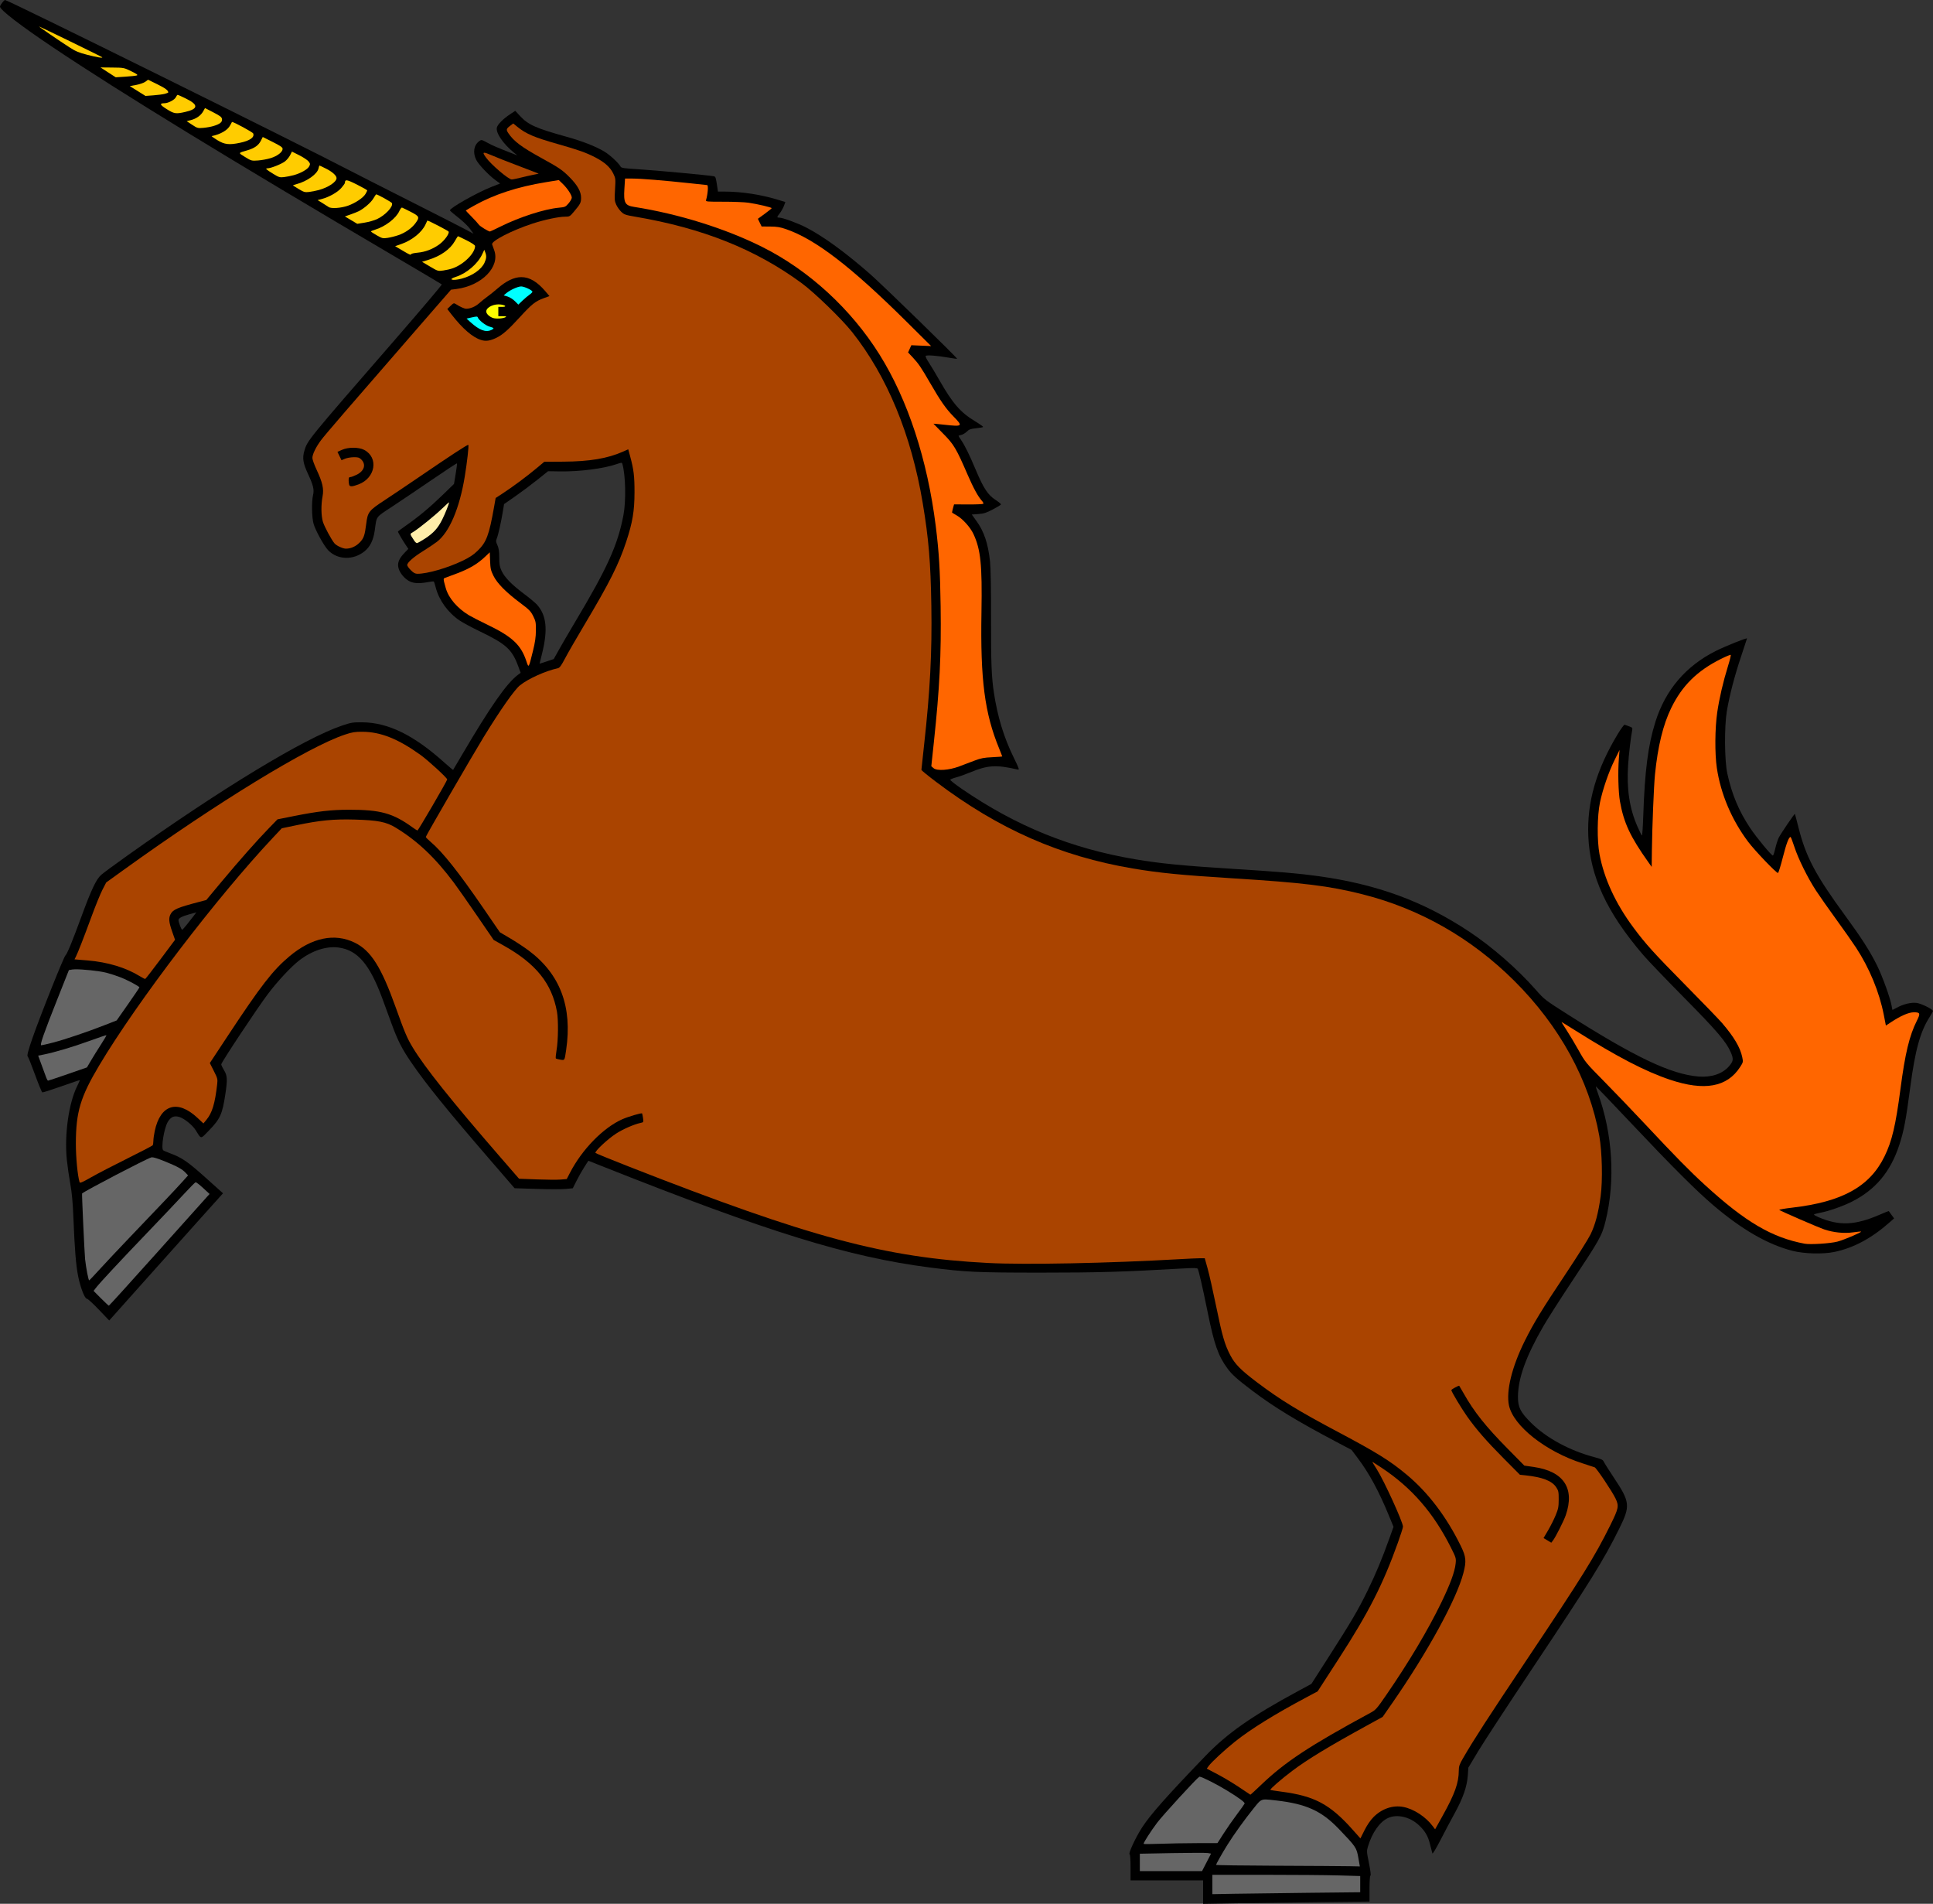 <?xml version="1.0" encoding="UTF-8"?>
<svg version="1.1" viewBox="0 0 2772 2729.6" xmlns="http://www.w3.org/2000/svg">
<rect x="0" y="0" width="2772" height="2729.6" fill="#333333" stroke="none"/>
<g stroke-width="1.333">
<path transform="translate(-5.245 35.562)" d="m12.579-35.562c-1.601 0-7.292 7.347-7.334 9.467-0.09 4.546 29.156 27.048 75.957 58.443 95.294 63.925 256.34 162.42 493.33 301.74 34.833 20.476 63.759 37.638 64.279 38.137 0.52 0.499-30.608 37.201-69.176 81.561-124.17 142.81-123.56 142.07-127.97 157.18-3.009 10.31-1.826 17.716 5.258 32.926 7.582 16.28 9.121 22.66 7.285 30.215-2.32 9.547-1.871 32.624 0.811 41.666 2.921 9.85 15.116 31.77 21.014 37.773 13.386 13.626 35.527 14.326 51.59 1.629 8.318-6.575 13.068-16.156 15.041-30.336 2.936-21.099 0.681-18.038 25.229-34.225 12.087-7.97 37.765-25.28 57.062-38.469 19.297-13.188 35.33-23.736 35.629-23.438 0.299 0.299-0.543 7.076-1.869 15.061l-2.41 14.52-16.816 16.311c-17.826 17.291-34.586 31.228-52.619 43.754-6.05 4.202-11 7.935-11 8.293 0 0.992 6.674 12.404 11.066 18.922l3.904 5.795-5.34 5.537c-7.399 7.674-10.083 13.451-9.225 19.854 0.928 6.919 6.882 15.278 14.188 19.92 6.66 4.231 14.8 4.897 28.625 2.342 4.24-0.784 7.992-1.143 8.338-0.797 0.346 0.346 1.535 4.138 2.643 8.426 4.781 18.51 17.434 36.014 34.324 47.484 4.367 2.966 17.081 9.796 28.252 15.178 38.653 18.621 46.769 25.986 55.893 50.721l3.35 9.08-3.619 2.666c-16.294 12.008-39.852 45.696-81.115 116-6.456 11-11.9 20.215-12.098 20.476-0.198 0.262-5.946-4.543-12.773-10.676-43.733-39.285-80.582-57.288-117.75-57.527-13.564-0.087-15.768 0.281-29.332 4.889-53.736 18.254-172.12 90.008-308 186.69-17.6 12.522-34.194 24.746-36.873 27.164-7.141 6.444-14.034 20.923-27.764 58.318-13.784 37.544-21.118 55.371-23.586 57.332-0.923 0.733-9.232 20.234-18.463 43.334-25.574 63.996-38.098 99.582-35.611 101.18 0.698 0.449 5.4 12.138 10.449 25.975 5.049 13.837 9.809 25.404 10.578 25.705 0.769 0.302 13.07-3.601 27.334-8.672 14.264-5.071 26.124-9.049 26.355-8.84 0.231 0.208-1.35 3.889-3.514 8.18-12.303 24.398-18.724 70.066-14.967 106.46 0.908 8.795 3.114 24.095 4.902 34 2.388 13.229 3.591 26.504 4.531 50.01 1.76 43.976 3.643 67.016 6.736 82.385 3.332 16.554 9.413 32.26 12.492 32.274 1.232 0.004 8.948 7.044 17.15 15.644l14.914 15.639 46-51.533c25.3-28.342 62.021-69.383 81.602-91.201l35.6-39.67-25.137-22.535c-25.685-23.025-33.936-28.655-51.398-35.062-4.4-1.615-8.56-3.452-9.244-4.082-3.349-3.085 1.198-31.462 6.486-40.486 4.294-7.327 9.176-9.485 16.498-7.291 7.329 2.196 19.062 11.679 23.738 19.186 8.18 13.131 6.457 13.148 19.324-0.199 15.874-16.466 18.787-23.04 23.182-52.297 3.067-20.416 2.739-25.966-1.984-33.643-2.2-3.575-4-7.383-4-8.461 0-2.733 51.524-80.427 66.678-100.54 14.293-18.975 34.016-40.058 45.854-49.014 18.269-13.821 38.737-20.331 56.168-17.865 26.992 3.819 44.414 24.301 62.453 73.424 3.366 9.167 9.192 25.067 12.945 35.334 8.954 24.49 14.804 36.029 28.252 55.725 21.347 31.264 51.878 68.969 114.78 141.75l33.539 38.803 31.438 0.998c17.291 0.549 36.072 0.564 41.734 0.033l10.295-0.965 5.434-10.836c2.989-5.96 8.016-14.841 11.172-19.734l5.738-8.896 18.428 7.322c239.8 95.275 354.25 130.65 471.53 145.76 50.887 6.553 67.363 7.317 158.23 7.336 82.696 0.017 119.31-1.052 203.96-5.951 15.663-0.906 20.871-0.809 21.625 0.402 1.535 2.467 7.03 26.379 14.309 62.262 9.418 46.434 15.175 62.754 28.523 80.867 6.354 8.623 14.119 15.564 35.363 31.613 31.494 23.792 64.328 43.762 121.67 74l20.795 10.965 8.758 11.609c16.414 21.762 30.36 47.471 44.744 82.478l6.656 16.201-6.357 17.799c-9.895 27.701-19.453 50.571-30.844 73.799-13.602 27.738-23.017 43.792-54.545 93.01l-26 40.588-19.334 10.439c-66.354 35.832-101.19 60.23-132.67 92.904-55.104 57.21-78.796 83.947-90.785 102.45-9.499 14.661-20.549 38.609-17.812 38.609 0.736 0 1.264 7.795 1.264 18.668v18.666h52 52v16.816 16.816l46.334-0.812c25.483-0.447 79.184-1.186 119.33-1.643l73-0.83v-18.396c0-11.286 0.524-18.57 1.355-18.848 0.85-0.283 0.049-6.902-2.148-17.748-3.437-16.965-3.459-17.438-1.221-24.66 6.05-19.521 16.676-34.56 28.266-40.008 12.964-6.094 31.339-1.983 44.225 9.895 9.104 8.392 13.385 15.662 16.34 27.752 1.478 6.05 2.989 11.898 3.357 12.998 0.385 1.147 5.348-7.093 11.641-19.332 6.033-11.733 15.266-29.135 20.52-38.668 11.708-21.243 17.508-37.948 18.613-53.604l0.809-11.461 14.076-23.467c7.741-12.907 42.926-66.669 78.188-119.47 82.502-123.54 102.08-155.04 124.21-199.92 16.059-32.556 15.496-37.755-7.914-72.969-7.047-10.601-13.516-20.813-14.373-22.695-1.299-2.851-3.479-3.926-13.086-6.447-35.514-9.318-69.235-27.55-91.02-49.213-15.508-15.421-19.012-22.334-18.969-37.426 0.074-26.417 11.545-58.268 36.496-101.33 6.161-10.633 24.157-38.833 39.99-62.666 41.099-61.865 43.932-66.942 49.123-88 14.263-57.861 10.237-125.1-10.975-183.29-1.862-5.107-3.178-9.49-2.926-9.742 0.253-0.253 23.546 24.026 51.762 53.951 56.648 60.08 92.043 95.423 116.32 116.15 41.094 35.086 78.872 56.818 114.21 65.701 16.844 4.234 43.468 4.907 59.793 1.512 27.833-5.789 53.984-19.944 80.463-43.555l5.129-4.574-3.742-5.08c-2.058-2.794-3.815-5.228-3.904-5.41-0.09-0.182-5.773 2.1-12.629 5.074-35.86 15.553-58.274 16.476-88.316 3.635-3.483-1.489-6.334-3.13-6.334-3.647s3.768-1.632 8.373-2.48c12.471-2.298 32.084-9.118 45.627-15.867 34.109-16.998 55.862-42.961 68.467-81.719 6.531-20.08 9.44-35.401 15.572-82 7.088-53.864 14.331-80.115 27.998-101.48 2.546-3.98 4.631-7.715 4.631-8.299 0-2.501-16.65-10.775-23.371-11.615-8.036-1.004-19.091 1.649-28.465 6.834-3.209 1.775-5.981 3.228-6.162 3.228s-0.717-2.436-1.193-5.412c-1.705-10.662-13.021-42.215-20.812-58.033-10.006-20.313-22.437-39.749-45.973-71.889-42.48-58.009-56.36-84.262-66.975-126.67-2.57-10.267-4.843-18.851-5.049-19.076-0.572-0.624-20.245 28.343-23.127 34.053-1.394 2.762-3.62 9.672-4.947 15.355-1.327 5.683-2.862 10.334-3.41 10.334-2.176 0-23.279-25.507-32.543-39.334-16.234-24.231-26.433-48.549-32.9-78.447-4.023-18.598-4.364-67.218-0.627-89.416 3.792-22.52 10.862-49.679 20.281-77.902 4.733-14.183 8.605-25.967 8.605-26.188 0-1.347-31.276 11.179-44.666 17.889-42.999 21.547-72.129 55.663-86.594 101.41-10.631 33.624-15.388 70.523-17.564 136.27-0.503 15.191-1.354 27.348-1.893 27.016-0.538-0.333-3.482-6.314-6.541-13.289-11.246-25.644-15.454-53.377-13.275-87.504 0.998-15.634 3.914-40.439 5.943-50.559 0.589-2.94 0.016-3.621-4.367-5.189-2.774-0.993-5.715-2.055-6.535-2.359-0.82-0.305-5.397 5.951-10.172 13.902-30.623 50.997-43.882 97.088-41.914 145.7 2.329 57.523 26.278 109.34 78.873 170.67 6.604 7.7 32.766 35.001 58.139 60.668 47.686 48.238 60.908 63.725 67.381 78.918 4.113 9.654 3.754 12.381-2.619 19.826-9.275 10.836-25.405 16.26-43.791 14.727-39.736-3.313-91.216-27.81-188.62-89.748-31.6-20.096-32.445-20.751-44.623-34.582-26.474-30.067-62.431-61.467-95.557-83.445-65.33-43.346-131.72-67.761-216.28-79.541-27.398-3.817-56.736-6.335-118.67-10.182-75.215-4.672-107.59-7.823-144.38-14.055-91.781-15.55-170.5-47.53-248.17-100.82-9.466-6.495-16.976-12.399-16.689-13.119 0.287-0.72 4.13-2.263 8.543-3.432 4.413-1.168 13.343-4.344 19.844-7.057 25.308-10.562 37.558-11.305 68.457-4.146 2.625 0.608 1.949-1.351-6.254-18.148-13.788-28.233-22.716-57.578-27.949-91.859-3.457-22.646-4.251-43.082-4.139-106.61 0.073-41.688-0.455-72.623-1.389-81.334-2.755-25.698-8.49-43.052-19.127-57.877l-7.064-9.848 9.371-0.67c7.747-0.554 11.344-1.701 20.746-6.606 6.256-3.263 11.541-6.486 11.744-7.162 0.203-0.676-3.348-3.629-7.891-6.562-10.748-6.94-17.103-16.516-27.775-41.85-9.541-22.649-16.026-35.904-21.393-43.725-2.103-3.065-3.824-5.84-3.824-6.166 0-0.326 1.754-0.944 3.898-1.373 2.145-0.429 5.7-2.538 7.898-4.688 3.366-3.291 5.487-4.057 13.438-4.856 5.193-0.521 9.696-1.358 10.006-1.859 0.31-0.501-4.881-4.19-11.535-8.197-20.862-12.565-32.099-25.48-51.008-58.621-5.649-9.9-12.613-21.513-15.476-25.807-2.863-4.294-4.824-8.425-4.357-9.18 1.02-1.65 15.779-0.575 32.895 2.394 6.537 1.134 12.034 1.881 12.217 1.66 0.792-0.957-107.13-106.05-124.71-121.44-35.508-31.085-66.972-54.001-91.633-66.738-12.198-6.3-33.836-14.227-38.832-14.227-3.627 0-3.547-0.523 0.982-6.412 2.082-2.707 4.705-7.4 5.83-10.43l2.045-5.51-11.496-3.502c-23.734-7.229-51.661-11.465-75.658-11.477l-9.492-0.004-0.854-5.666c-2.323-15.423-2.409-15.68-5.309-16.322-5.954-1.319-85.221-8.676-108.17-10.039-20.269-1.204-24.177-1.778-25.248-3.699-3.068-5.506-15.458-16.959-23.543-21.762-12.666-7.525-31.365-14.831-54.094-21.135-43.41-12.04-54.947-17.162-66.322-29.449l-7.15-7.725-7.164 4.736c-10.144 6.704-18.24 14.854-19.229 19.354-1.659 7.552 8.748 22.895 24.064 35.479l5.334 4.381-6.668-2.607c-22.634-8.855-28.87-11.535-36.4-15.646-8.185-4.469-8.482-4.527-11.555-2.242-7.843 5.832-9.551 16.305-4.377 26.811 3.297 6.694 18.367 22.52 28.1 29.51l6.201 4.453-12.453 4.898c-20.463 8.049-59.481 30.054-59.508 33.561-0.004 0.488 2.543 2.872 5.66 5.297 12.372 9.625 19.636 16.404 23.814 22.223l4.379 6.096-11.264-6.086c-6.195-3.347-42.464-21.837-80.598-41.088-38.133-19.251-75.933-38.461-84-42.689-68.99-36.162-491.83-245.31-495.96-245.31zm883.51 663.57c1.054-0.032 1.347 0.484 1.652 1.523 4.675 15.922 5.447 53.038 1.529 73.574-8.188 42.914-22.873 75.35-69.42 153.33-8.973 15.033-19.458 33.033-23.301 40-3.843 6.967-7.082 12.78-7.197 12.92-0.115 0.139-4.738 1.692-10.273 3.449l-10.064 3.197 3.795-15.451c8.208-33.417 6.076-53.756-7.223-68.902-2.348-2.674-10.895-9.818-18.992-15.875-17.68-13.226-27.682-23.502-32.092-32.975-2.696-5.79-3.28-9.145-3.314-19.029-0.032-8.934-0.699-13.448-2.613-17.664-2.274-5.01-2.364-6.163-0.771-10 1.951-4.702 6.218-23.917 8.725-39.291l1.568-9.619 16.248-11.318c8.936-6.225 23.134-16.835 31.551-23.578l15.303-12.26 16.67 0.262c28.682 0.45 62.834-3.937 82.006-10.533 3.346-1.151 5.161-1.732 6.215-1.764zm-609.31 644.54-3.715 4.949c-2.042 2.721-6.362 8.248-9.6 12.281-3.237 4.033-6.352 7.511-6.924 7.729-1.057 0.402-5.332-10.772-5.332-13.936 0-2.688 5.104-5.38 15.785-8.324l9.785-2.699z"/>
<path transform="translate(-5.245 35.562)" d="m112.69 1354.2c-1.521 0.032-2.768 0.119-3.656 0.27l-4.984 0.842-15.975 40.23c-20.526 51.695-26.065 67.564-23.58 67.564 1.026 0 8.655-1.758 16.955-3.908 16.987-4.401 49.485-15.395 74.424-25.178l16.666-6.537 16.258-23.188c8.941-12.754 16.29-23.609 16.332-24.123 0.123-1.506-16.727-10.479-27.637-14.715-5.53-2.147-14.468-5.033-19.859-6.412-10.13-2.591-34.296-5.071-44.943-4.846zm45.174 94.453c-0.271-0.272-11.25 3.424-24.395 8.213-23.234 8.464-50.393 16.536-65.875 19.578l-7.613 1.496 4.481 12.25c2.464 6.737 4.822 13.15 5.24 14.25 0.418 1.1 1.363 3.649 2.1 5.666 0.737 2.017 1.805 3.679 2.373 3.693 0.568 0.015 13.344-4.243 28.393-9.461l27.361-9.488 5.59-9.537c3.074-5.246 9.469-15.531 14.213-22.854 4.744-7.323 8.404-13.535 8.133-13.807zm65.303 175.07c-0.385 0.004-0.706 0.047-0.967 0.127-7.976 2.46-94.578 47.628-99.256 51.768-0.465 0.411 3.486 86.56 4.318 94.152 1.421 12.964 4.88 30.801 5.896 30.394 0.542-0.217 7.525-7.583 15.518-16.367 7.992-8.784 27.131-29.133 42.531-45.221 48.501-50.666 66.041-69.18 75.016-79.178l8.711-9.705-3.197-3.455c-5.108-5.52-12.084-9.391-29.881-16.58-10.153-4.101-15.992-5.965-18.689-5.936zm62.598 35.754c-0.794 0.16-8.355 7.792-16.801 16.959-8.446 9.167-32.054 34.067-52.463 55.334-39.334 40.988-68.027 71.792-73.658 79.082l-3.41 4.414 10.523 10.586c5.787 5.822 10.93 10.584 11.43 10.584s31.658-34.351 69.24-76.334c37.582-41.983 69.875-78.008 71.762-80.057l3.43-3.727-9.305-8.566c-5.118-4.712-9.954-8.436-10.748-8.275zm1439.9 852.29c-0.263-0.032-0.449-0.02-0.551 0.043-4.125 2.549-52.244 55.034-60.477 65.963-8.928 11.851-19.463 28.245-19.463 30.283 0 0.443 10.35 0.412 23-0.068 12.65-0.48 36.5-0.907 53-0.949l30-0.076 8.666-13.568c4.767-7.462 13.37-19.821 19.119-27.463s10.732-14.623 11.074-15.514c0.705-1.837-6.671-7.373-24.348-18.275-14.774-9.112-36.075-19.892-40.022-20.375zm94.557 32.652c-7.492-0.024-9.205 2.848-17.443 13.022-12.356 15.257-28.15 37.232-37.312 51.912-7.461 11.953-16.291 27.604-16.291 28.873 0 0.474 39.449 1.021 87.666 1.215 48.216 0.194 94.608 0.498 103.09 0.676l15.426 0.324-2.246-12.646c-2.547-14.339-3.294-15.44-27.803-41.016-25.005-26.093-46.815-36-90.135-40.945-6.947-0.793-11.548-1.403-14.953-1.414zm-99.936 76.535c-9.255 0.015-21.37 0.144-34.111 0.383l-46.334 0.867v12.451 12.451h44.6 44.6l6.463-12.535 6.465-12.537-4.731-0.783c-1.301-0.215-7.696-0.312-16.951-0.297zm23.555 31.49v13.891 13.893l30.334-0.572c16.683-0.315 64.383-0.938 106-1.385v-2e-3l75.666-0.812v-11.629-11.627l-31-0.877c-17.05-0.482-64.75-0.877-106-0.879h-75z" fill="#666"/>
<path transform="translate(-5.245 35.562)" d="m741.21 141.45-4.668 3.561c-5.258 4.011-5.604 5.428-2.471 10.129 7.866 11.803 18.858 20.069 47.895 36.014 24.937 13.694 29.94 17.117 40.191 27.49 11.214 11.347 16.355 20.503 16.371 29.162 0.013 7.25-0.921 9.073-10.4 20.297-5.669 6.713-6.184 7-12.541 7-9.06 0-29.52 4.332-46.379 9.818-29.599 9.633-59.743 25.117-58.229 29.91 0.395 1.25 1.714 4.971 2.934 8.271 8.806 23.837-17.699 51.03-54.291 55.699l-7.586 0.969-46.979 54c-101.04 116.15-133.75 154.1-139.53 161.89-7.326 9.879-12.287 20.103-12.305 25.357-0.01 2.154 2.665 9.653 5.938 16.666 8.676 18.591 10.702 27.567 8.66 38.389-2.297 12.175-2.099 27.731 0.465 36.363 2.086 7.026 12.235 25.905 16.764 31.188 2.771 3.232 11.853 7.415 16.162 7.443 6.984 0.046 14.091-3.04 19.525-8.475 6.138-6.138 7.631-10.322 9.723-27.266 2.066-16.742 3.76-18.919 26.184-33.607 10.594-6.939 32.306-21.533 48.248-32.43 46.208-31.584 71.098-47.851 71.936-47.014 0.976 0.976-1.658 24.467-5.102 45.494-7.463 45.572-22.146 79.947-39.945 93.516-3.98 3.034-12.934 9.035-19.898 13.334-13.458 8.308-22.67 16.424-22.67 19.973 0 1.186 2.329 4.487 5.176 7.334 3.972 3.972 6.221 5.174 9.666 5.166 14.305-0.032 42.901-8.303 64.545-18.668 9.781-4.684 15.56-8.509 21.451-14.199 12.839-12.402 16.571-22.372 23.869-63.791l2.113-12.002 10.234-6.664c13.972-9.099 34.647-24.458 48.223-35.824l11.275-9.441 27.391-0.164c37.628-0.225 63.44-4.566 85.539-14.383l7.484-3.324 2.779 10.236c5.095 18.771 6.255 28.408 6.207 51.568-0.055 26.766-2.801 43.094-11.875 70.607-10.73 32.536-24.015 58.94-60.004 119.27-11.196 18.768-23.593 40.282-27.549 47.809-5.653 10.755-7.906 13.838-10.525 14.4-17.623 3.78-42.585 15.05-54.342 24.537-7.939 6.406-28.209 35.289-51.961 74.043-15.944 26.014-83.031 141.78-83.031 143.28 0 0.676 3.052 3.803 6.783 6.949 17.286 14.576 40.17 43.358 75.998 95.588l23.449 34.184 14.734 8.668c8.104 4.767 20.077 12.658 26.607 17.535 45.123 33.7 62.798 80.603 53.684 142.46-2.304 15.64-1.928 15.008-8.309 13.971-3.088-0.502-6.001-1.301-6.475-1.775-0.474-0.474 0.013-5.962 1.08-12.195 2.379-13.884 2.674-42.94 0.555-54.668-7.361-40.727-30.132-69.039-76.342-94.916l-14.477-8.107-24.195-35.289c-13.307-19.409-28.087-40.48-32.842-46.822-27.125-36.181-52.227-59.9-83.586-78.982-13.395-8.151-25.452-10.52-58.381-11.467-30.409-0.874-49.898 1.013-84.035 8.137l-20.783 4.338-11.822 12.555c-80.821 85.823-195.75 236.38-250.12 327.65-26.84 45.054-33.286 66.612-33.365 111.57-0.035 19.949 2.446 46.032 5.281 55.523 0.538 1.802 3.55 0.544 16.941-7.074 8.959-5.096 32.19-17.148 51.623-26.781 19.433-9.634 35.774-18.151 36.312-18.926 0.539-0.775 0.989-3.62 1-6.322 0.011-2.702 0.884-9.016 1.939-14.031 8.017-38.113 32.649-45.766 61.234-19.025l8.596 8.039 4.17-5.035c8.416-10.159 12.363-23.169 15.572-51.342 0.817-7.172 0.518-8.335-4.848-18.918l-5.717-11.277 25.795-39.082c47.566-72.064 64.49-93.902 88.182-113.79 32.205-27.041 64.884-33.902 93.906-19.715 23.002 11.244 37.963 34.859 58.557 92.428 12.968 36.251 16.44 44.434 24.553 57.865 17.106 28.319 55.488 76.409 124.09 155.47l28.346 32.666 25.488 0.971c14.018 0.534 29.406 0.635 34.195 0.227l8.707-0.742 4.594-8.895c17.386-33.658 47.845-64.796 75.229-76.906 8.148-3.603 27.278-9.251 28.203-8.326 0.302 0.302 0.924 3.289 1.383 6.637 0.83 6.059 0.815 6.09-3.66 7.041-9.261 1.968-25.383 9.029-35.102 15.373-12.415 8.105-31.288 25.897-29.393 27.709 0.733 0.701 22.333 9.503 48 19.56 259.47 101.67 366.92 130.51 514.67 138.14 53.735 2.774 172.89 0.409 275.15-5.461 12.731-0.731 26.01-1.328 29.508-1.328h6.359l4.182 15c2.299 8.25 7.75 32.412 12.113 53.693 8.757 42.713 12.265 54.906 20.156 70.074 6.798 13.067 15.18 21.567 38.828 39.375 33.156 24.969 58.934 40.756 116.03 71.057 55.684 29.554 74.437 41.222 98.424 61.246 30.681 25.612 56.967 60.267 77.451 102.1 7.59 15.502 8.184 21.74 3.699 38.867-9.85 37.618-51.31 113.38-102 186.38l-13.773 19.838-22.396 12.283c-54.979 30.151-85.449 48.641-107.37 65.158-15.794 11.9-32.21 26.188-31.225 27.174 0.32 0.32 7.394 1.465 15.723 2.547 47.613 6.184 69.879 18.091 102.48 54.797l10.883 12.254 5.861-11.709c3.65-7.292 8.426-14.312 12.662-18.615 11.982-12.172 27.715-17.639 42.746-14.852 15.059 2.792 32.437 14.114 42.572 27.736l3.277 4.404 11.051-19.887c17.29-31.109 22.871-46.755 22.926-64.281 0.02-6.308 0.905-8.883 6.188-18 15.311-26.425 35.742-58 90.578-139.97 80.728-120.68 97.982-148.44 120.59-194.08 11.89-24.001 12.525-27.208 7.527-37.918-4.477-9.593-27.358-43.84-29.98-44.871-1.218-0.479-9.115-3.073-17.549-5.764-52.577-16.779-99.306-53.662-105.44-83.227-4.252-20.483 4.326-55.352 22.699-92.27 12.797-25.714 24.546-44.966 58.482-95.834 16.376-24.548 32.448-50.048 35.715-56.666 6.83-13.84 11.373-30.928 14.609-54.963 3.06-22.722 2.147-63.434-1.936-86.406-14.166-79.712-56.897-157.67-121.88-222.37-61.64-61.363-135.78-103.58-218.24-124.27-47.734-11.978-83.936-16.418-185.33-22.73-74.059-4.611-105.49-7.7-143.33-14.088-104.32-17.607-192.39-56.35-282.19-124.14-11.63-8.78-21.146-16.553-21.146-17.274 0-0.721 1.781-17.32 3.957-36.887 8.488-76.325 11.357-131.64 10.285-198.24-1.01-62.748-3.792-95.987-12.328-147.23-16.324-97.994-50.996-181.98-101.33-245.44-14.738-18.582-53.832-56.463-72.244-70-66.065-48.573-142.26-78.983-238.91-95.357-13.678-2.317-15.708-3.029-19.834-6.945-2.528-2.4-5.793-7.012-7.254-10.248-2.381-5.274-2.557-7.527-1.709-21.738 0.918-15.382 0.84-16.07-2.584-23.068-4.385-8.963-12.424-16.153-25.76-23.039-13.065-6.746-24.179-10.696-53.465-19.006-34.254-9.72-45.76-14.634-58.486-24.979l-5.666-4.606zm-41.543 41.959c-1.963 0.09-0.824 2.37 2.715 7.16 7.644 10.345 31.963 31.037 36.604 31.145 1.345 0.031 7.044-1.094 12.666-2.5 5.622-1.406 13.786-3.271 18.143-4.146l7.92-1.592-4.029-1.695c-2.217-0.932-14.782-5.744-27.922-10.695-13.139-4.951-29.138-11.278-35.555-14.059-5.61-2.431-9.014-3.687-10.541-3.617zm53.059 178.36c11.917-0.077 23.132 6.739 34.816 20.52l5.668 6.686-8.25 2.986c-11.803 4.274-17.095 8.465-33.926 26.867-17.208 18.814-25.135 25.756-34.494 30.205-8.718 4.145-14.755 4.943-21.479 2.842-12.03-3.759-26.449-16.195-42.121-36.326l-6.268-8.051 4.639-4.494c4.284-4.152 4.863-4.351 7.6-2.596 6.147 3.942 12.287 6.697 14.912 6.689 5.98-0.016 13.278-3.119 18.523-7.871 3.04-2.754 8.227-6.924 11.527-9.268 3.3-2.343 9.988-7.716 14.863-11.939 12.411-10.75 23.473-16.182 33.988-16.25zm-240.69 244.62c5.895 0.008 11.622 1.042 15.506 3.102 20.978 11.123 16.149 40.344-8.172 49.443-9.056 3.388-12.263 3.565-13.35 0.732-0.445-1.16-0.809-4.159-0.809-6.666 0-3.503 0.556-4.559 2.404-4.559 1.323 0 5.467-1.526 9.209-3.391 11.106-5.534 13.753-15.02 6.18-22.135-2.73-2.564-4.646-3.083-10.887-2.943-4.166 0.093-9.721 1.103-12.346 2.242l-4.771 2.072-2.91-5.99-2.912-5.992 6.35-2.857c4.55-2.048 10.613-3.067 16.508-3.059zm13.033 407.23c-10.909-0.056-14.668 0.554-25.334 4.111-52.503 17.512-183.17 97.38-316.68 193.57l-25.492 18.365-5.373 10.385c-2.955 5.711-9.999 22.985-15.654 38.385-11.158 30.385-19.734 52.347-22.625 57.938l-1.83 3.543 19.006 1.572c28.595 2.366 54.61 10.238 74.793 22.635 3.667 2.252 7.105 3.995 7.641 3.871 0.535-0.124 10.374-12.802 21.863-28.172l20.891-27.945-4.217-12.055c-4.656-13.311-5.162-18.952-2.211-24.658 3.472-6.714 9.968-9.527 40.289-17.455l10.922-2.857 21.863-26.207c25.243-30.257 51.108-59.477 68.293-77.15l12-12.34 23.332-4.658c34.51-6.887 53.618-9.079 79.334-9.101 45.068-0.039 62.859 4.926 91.199 25.457 3.227 2.337 6.311 4.25 6.854 4.25 1.138 0 42.613-71.174 42.613-73.127 0-2.203-27.188-27.193-38.217-35.127-32.099-23.092-57.166-33.098-83.258-33.232zm1572.8 937.73c0.231 0.234 2.963 4.928 6.07 10.428 15.222 26.945 31.519 47.465 63.252 79.644l24 24.336 13.57 1.961c42.954 6.202 59.136 30.607 45.852 69.146-2.843 8.248-14.68 31.624-18.48 36.494l-2.275 2.914-5.553-3.316-5.553-3.316 6.514-11.068c3.583-6.087 8.465-15.806 10.85-21.598 3.783-9.187 4.342-12.074 4.373-22.623 0.032-10.946-0.306-12.61-3.576-17.557-6.102-9.23-19.736-14.5-44.217-17.09l-7.83-0.828-23.156-23.305c-24.913-25.074-39.57-41.908-52.75-60.582-8.101-11.478-22.436-35.417-22.436-37.469 0-1.096 10.642-6.885 11.346-6.172zm-124.34 109.21c-0.575-0.038 0.726 1.986 6.139 10.498 10.412 16.374 37.52 75.779 37.52 82.223 0 1.382-3.264 11.645-7.252 22.807-21.381 59.843-41.966 100.26-84.73 166.35-9.015 13.933-19.546 30.211-23.402 36.172l-7.012 10.838-15.803 8.4c-45.426 24.146-80.222 45.718-102.76 63.707-14.848 11.853-33.809 29.403-37.752 34.939l-2.66 3.734 15.684 8.215c8.625 4.519 22.582 12.889 31.016 18.6 8.433 5.71 15.551 10.46 15.818 10.555 0.267 0.096 7.011-6.079 14.986-13.721 34.656-33.208 69.806-56.403 156.94-103.55 7.992-4.325 9.166-5.648 23.539-26.551 31.896-46.388 59.202-92.24 78.08-131.12 13.034-26.84 19.556-44.537 20.799-56.424 0.795-7.609 0.571-8.375-6.766-23.004-24.974-49.797-56.285-85.829-99.396-114.39-5.5-3.644-10.843-7.119-11.873-7.721-0.526-0.307-0.925-0.548-1.117-0.56z" fill="#a40"/>
<path transform="translate(-5.245 35.562)" d="m901.58 220.44-0.924 14.602c-1.278 20.205 0.725 23.965 13.877 26.029 64.017 10.049 130.88 30.944 183.84 57.449 66.789 33.428 127.23 88.887 168.13 154.27 40.572 64.854 68.624 150.33 80.619 245.65 4.652 36.971 6.32 64.346 7.025 115.33 0.97 70.153-1.35 116.54-9.785 195.62l-3.586 33.615 3.211 2.777c4.888 4.227 22.101 3.049 36.877-2.525 6.05-2.282 15.95-6.032 22-8.332 9.071-3.449 13.514-4.297 25.334-4.838 7.883-0.361 14.332-0.871 14.332-1.135 0-0.264-2.037-5.438-4.527-11.496-20.753-50.492-26.957-98.309-25.301-195.02 1.165-68.059-1.091-90.162-11.471-112.34-4.535-9.692-15.389-21.754-24.016-26.688-3.31-1.893-6.25-3.619-6.535-3.834-0.284-0.215 0.212-3.001 1.105-6.191l1.625-5.801 20.44 0.096c11.242 0.052 20.898-0.357 21.455-0.91 0.557-0.553-0.223-2.353-1.734-4-5.688-6.201-12.366-18.395-21.012-38.371-16.064-37.114-19.55-42.943-34.959-58.43-7.555-7.593-13.736-13.917-13.736-14.053s6.75 0.496 15 1.406c27.017 2.981 27.651 2.443 13.807-11.701-10.989-11.227-18.664-22.199-33.465-47.846-12.981-22.493-16.87-28.219-25.145-37.008l-6.598-7.006 2.336-5.176 2.334-5.178 28.396 1.211-35.367-35.09c-79.508-78.88-130.67-118.12-172.94-132.65-8.161-2.805-12.948-3.576-22.572-3.635l-12.215-0.076-5.359-11.027 9.857-7.184c5.421-3.95 9.874-7.581 9.895-8.07 0.048-1.144-20.362-5.937-33.297-7.818-5.5-0.8-21.585-1.435-35.744-1.412-23.736 0.039-25.692-0.138-25.074-2.254 2.667-9.136 3.555-21.627 1.537-21.627-0.181 0-11.367-1.189-24.857-2.643-37.114-3.998-69.955-6.675-82.004-6.684l-10.811-0.008zm-94.994 2.178-18.359 2.994c-41.064 6.698-74.437 17.611-103.36 33.801-6.417 3.592-11.666 6.693-11.666 6.891 0 0.198 3.798 4.208 8.441 8.914 4.643 4.706 9.294 9.82 10.334 11.365 1.534 2.279 13.328 9.554 15.881 9.795 0.362 0.034 7.262-3.216 15.334-7.225 27.275-13.545 62.764-24.982 83.492-26.908 8.798-0.818 9.57-1.164 13.916-6.242 2.531-2.957 4.602-6.651 4.602-8.209 0-3.781-6.379-13.458-13.139-19.932l-5.477-5.244zm-98.98 533.68-7.049 6.664c-10.534 9.963-21.855 16.701-39.148 23.299-8.547 3.261-16.655 6.291-18.016 6.732-2.667 0.864-2.618 1.488 1.156 14.84 3.986 14.101 16.583 28.77 33.318 38.801 3.667 2.198 15.43 8.221 26.141 13.385 35.753 17.238 48.251 28.889 56.014 52.217 3.46 10.398 3.258 10.71 9.498-14.465 3.068-12.377 4.158-19.927 4.238-29.334 0.099-11.523-0.252-13.388-3.891-20.666-3.513-7.026-5.784-9.334-18.666-18.959-20.378-15.226-33.001-28.02-38.344-38.863-3.754-7.619-4.386-10.413-4.789-21.213l-0.463-12.438zm1779.6 147.06c-0.445-0.445-6.935 2.255-14.422 6-33.877 16.946-55.335 38.182-70.971 70.24-11.64 23.865-19.215 54.904-23.256 95.279-1.623 16.219-4.013 74.88-4.428 108.67l-0.291 23.779-4.59-6.445c-26.107-36.67-35.508-56.784-40.945-87.598-2.329-13.199-3.044-42.148-1.52-61.514l0.943-12-7.066 14.295c-8.505 17.203-17.033 41.971-21.014 61.037-3.985 19.087-4.295 54.498-0.648 74 6.564 35.106 23.018 70.734 48.561 105.13 17.62 23.731 29.176 36.51 74.922 82.865 24.605 24.933 48.09 49.233 52.19 54 17.132 19.92 26.116 35.106 29.027 49.064 1.431 6.862 1.345 7.263-2.984 14-18.611 28.959-51.198 34.898-100.63 18.34-35.224-11.798-75.724-32.821-134.65-69.896-11.225-7.062-20.619-12.84-20.875-12.84-0.256 0 2.981 5.249 7.193 11.666 4.212 6.417 11.998 19.44 17.301 28.94 9.393 16.825 10.326 17.964 36.029 44 14.513 14.7 41.004 42.328 58.871 61.394 44.787 47.795 64.043 67.368 86.385 87.805 57.733 52.812 95.934 75.288 142.84 84.043 8.098 1.512 36.948-0.323 46.971-2.986 9.52-2.53 34.997-13.337 33.938-14.396-0.255-0.255-5.421 0.237-11.48 1.094-12.833 1.815-28.017 0.291-41.133-4.127-8.821-2.971-62.956-26.428-64.68-28.025-0.578-0.535 7.824-2.005 18.668-3.264 71.708-8.326 111.11-30.215 132.26-73.477 10.687-21.858 15.972-44.222 22.85-96.666 6.693-51.042 12.837-76.594 23.525-97.834 5.392-10.715 4.804-12.213-4.742-12.074-7.074 0.103-18.242 4.942-31.596 13.691l-8.082 5.297-3.014-15.463c-6.312-32.386-20.63-67.04-39.785-96.285-5.043-7.7-18.067-26.242-28.941-41.205-10.875-14.963-23.719-33.262-28.541-40.666-11.948-18.344-25.29-45.324-30.9-62.484-2.558-7.825-5.034-14.247-5.5-14.27-2.448-0.118-5.982 9.175-11.041 29.027-3.098 12.158-6.239 22.308-6.979 22.555-2.003 0.668-33.233-31.948-42.834-44.734-23.578-31.401-39.35-68.609-44.885-105.89-3.023-20.356-2.756-56.978 0.58-79.668 2.993-20.353 8.542-44.191 15.473-66.469 2.59-8.324 4.345-15.498 3.9-15.943z" fill="#f60"/>
<path transform="translate(-5.245 35.562)" d="m614.7 736.66c12.284-8.042 18.418-14.807 24.657-27.193 4.173-8.285 9.848-22.576 9.848-24.801 0-0.376-4.35 3.513-9.667 8.641-10.411 10.042-33.25 28.591-41.422 33.642-5.562 3.438-5.694 2.082 1.242 12.818 1.184 1.833 2.907 3.333 3.829 3.333 0.922 0 6.103-2.898 11.513-6.441z" fill="#fea"/>
<path transform="translate(-5.245 35.562)" d="m752.66 375.12c-4.751 0.015-15.696 4.956-21.287 9.609l-3.832 3.189 5.574 1.67c3.066 0.919 7.79 3.9 10.498 6.625l4.924 4.955 6-5.74c3.3-3.157 7.946-7.07 10.324-8.697 2.378-1.627 4.136-3.532 3.908-4.232-0.745-2.289-11.887-7.392-16.109-7.379zm-64.238 43.252c-1.238 0.009-3.209 0.37-6.363 1.086l-7.783 1.768 5.586 5.047c12.873 11.63 21.805 14.997 29.947 11.287 4.726-2.153 4.285-2.995-2.519-4.814-5.633-1.507-15.674-9.431-16.908-13.346-0.218-0.692-0.721-1.036-1.959-1.027z" fill="#0ff"/>
<path transform="translate(-5.245 35.562)" d="m730.3 419.16c1.688-0.985 0.682-1.315-4.096-1.346l-6.333-0.041v-13.333h5.412c6.624 0 5.814-2.112-1.269-3.309-9.867-1.667-21.477 3.698-21.477 9.924 0 3.316 4.723 7.759 9.958 9.371 4.562 1.404 14.431 0.702 17.805-1.266z" fill="#ff0"/>
<path transform="translate(-5.245 35.562)" d="m61.202 2.412c0 0.576 27.625 19.49 43.484 29.773 8.913 5.779 13.49 7.7 26 10.906 13.857 3.551 22.576 4.961 21.014 3.398-1.035-1.035-90.498-44.609-90.498-44.078zm88.117 58.691 10.941 7.078 10.943 7.078 13.949-0.893c7.672-0.491 15.04-1.295 16.375-1.789 1.845-0.682-0.091-2.128-8.078-6.021-10.4-5.071-10.679-5.123-27.32-5.287l-16.811-0.166zm68.273 17.633-3.894 2.879c-2.142 1.584-8.041 3.645-13.109 4.58l-9.217 1.701 11.25 7.029 11.248 7.029 11.334-0.828c6.233-0.455 13.582-1.419 16.332-2.143 2.75-0.724 5-1.633 5-2.019 0-2.931-4.215-6.079-15.678-11.711l-13.266-6.518zm42.471 21.701c-0.605 0-1.796 1.529-2.648 3.398-1.68 3.687-10.781 8.511-16.211 8.592-7.592 0.113-6.869 2.168 2.947 8.355 10.855 6.843 13.23 7.222 26.434 4.219 18.972-4.315 19.588-10.178 1.988-18.906-6.275-3.112-11.905-5.658-12.51-5.658zm39.191 18.914-2.713 4.836c-3.296 5.875-9.878 10.511-17.74 12.49l-5.863 1.477 7.799 5.156c7.432 4.913 8.185 5.123 15.998 4.451 4.51-0.388 10.989-1.544 14.398-2.57 9.479-2.853 12.971-5.606 12.482-9.838-0.349-3.026-2.275-4.549-12.387-9.793l-11.975-6.209zm38.809 19.955c-0.081 0.001-0.136 0.016-0.164 0.049-0.196 0.228-1.333 2.334-2.525 4.68-3.541 6.965-13.733 12.937-26.516 15.537-0.557 0.113 3.043 2.706 8 5.762 10.327 6.366 16.958 7.147 32.562 3.84 14.253-3.021 21.068-7.835 18.939-13.381-0.715-1.864-27.791-16.52-30.297-16.486zm43.996 21.535-2.762 5.453c-3.315 6.548-9.194 10.703-19.275 13.621-13.63 3.945-13.447 3.417-3.334 9.631 8.993 5.525 9.374 5.628 18.578 4.973 5.169-0.368 13.363-1.894 18.209-3.391 9.599-2.965 17.061-8.745 17.061-13.215 0-2.207-2.963-4.273-14.238-9.93l-14.238-7.143zm41.865 20.928-2.682 5.256c-1.475 2.891-4.795 6.869-7.379 8.84-5.064 3.862-20.308 9.906-24.988 9.906-3.808 0-2.187 1.545 8.518 8.121 7.709 4.736 9.079 5.139 15.143 4.453 3.667-0.415 9.967-1.666 14-2.781 10.218-2.826 19.866-8.332 22.07-12.594 1.676-3.241 1.586-3.945-0.912-7.121-1.524-1.938-7.497-5.9-13.271-8.803l-10.498-5.277zm39.479 20.002c-0.293 0-0.889 1.78-1.324 3.957-1.616 8.081-16.179 18.573-31.51 22.701-3.099 0.835-5.425 1.714-5.168 1.955 0.257 0.241 4.069 2.6 8.469 5.242 7.191 4.319 8.674 4.727 14.666 4.029 3.667-0.427 9.941-1.679 13.943-2.781 13.79-3.8 25.391-11.615 25.391-17.104 0-3.524-6.019-8.979-14.771-13.387-5.039-2.538-9.402-4.613-9.695-4.613zm38.715 21.207c-1.74 0.044-2.196 1.286-2.228 3.606-0.011 0.813-2.383 4.162-5.269 7.441-5.486 6.232-17.44 12.958-27.994 15.75l-5.908 1.562 6.576 4.019c3.617 2.21 7.776 4.867 9.242 5.904 3.694 2.612 17.868 1.603 27.947-1.988 10.299-3.67 21.455-11.124 24.762-16.547 1.438-2.359 2.616-4.734 2.619-5.277 3e-3 -0.544-6.679-4.342-14.85-8.439-8.302-4.164-12.66-6.088-14.896-6.031zm42.574 20.125c-0.313 0-2.151 2.701-4.084 6-3.27 5.58-12.964 14.027-20.738 18.072-1.833 0.954-7.093 3.052-11.688 4.662l-8.352 2.928 8.873 5.287 8.873 5.289 10.447-1.674c5.746-0.92 13.685-3.154 17.641-4.965 11.906-5.451 23.651-17.907 21.693-23.008-0.567-1.478-20.572-12.592-22.666-12.592zm36.912 18.941c-0.849 0.078-2.457 2.226-3.709 5.002-4.718 10.463-20.304 22.383-35.025 26.785-3.117 0.932-5.663 2.049-5.658 2.482 5e-3 0.434 3.756 2.919 8.334 5.521 7.835 4.454 8.756 4.667 15.658 3.643 4.033-0.599 10.988-2.354 15.455-3.902 9.942-3.446 19.229-10.012 24.547-17.354 6.076-8.387 5.535-9.629-7.002-16.096-6.05-3.12-11.65-5.851-12.441-6.068-0.049-0.014-0.102-0.019-0.158-0.014zm36.541 18.619c-0.068-0.006-0.11 0.002-0.123 0.025-0.128 0.228-1.257 2.671-2.51 5.428-5.176 11.387-19.263 22.783-34.936 28.26l-8.695 3.037 10.326 6.106c11.111 6.567 11.805 6.843 12.873 5.115 0.386-0.625 4.513-1.493 9.168-1.928 10.955-1.023 21.409-4.997 30.758-11.691 7.525-5.389 15.183-15.905 13.529-18.58-0.861-1.393-28.29-15.577-30.391-15.771zm43.879 22.439c-0.311 0-2.38 3.215-4.598 7.144-6.566 11.635-20.306 21.334-37.918 26.766l-9.029 2.783 11.373 6.766c11.238 6.685 11.462 6.752 19.027 5.715 4.211-0.577 10.331-1.996 13.6-3.15 15.903-5.619 32.057-21.727 32.057-31.967 0-1.22-4.775-4.428-11.973-8.043-6.585-3.307-12.228-6.014-12.539-6.014zm37.717 19.488-3.09 6.59c-6.377 13.605-22.487 27.381-37.586 32.141-12.444 3.923-5.055 6.153 8.463 2.555 15.146-4.032 28.137-13.107 32.494-22.699 2.824-6.217 3.087-9.729 1.117-14.91l-1.398-3.676z" fill="#fc0"/>
</g>
</svg>
